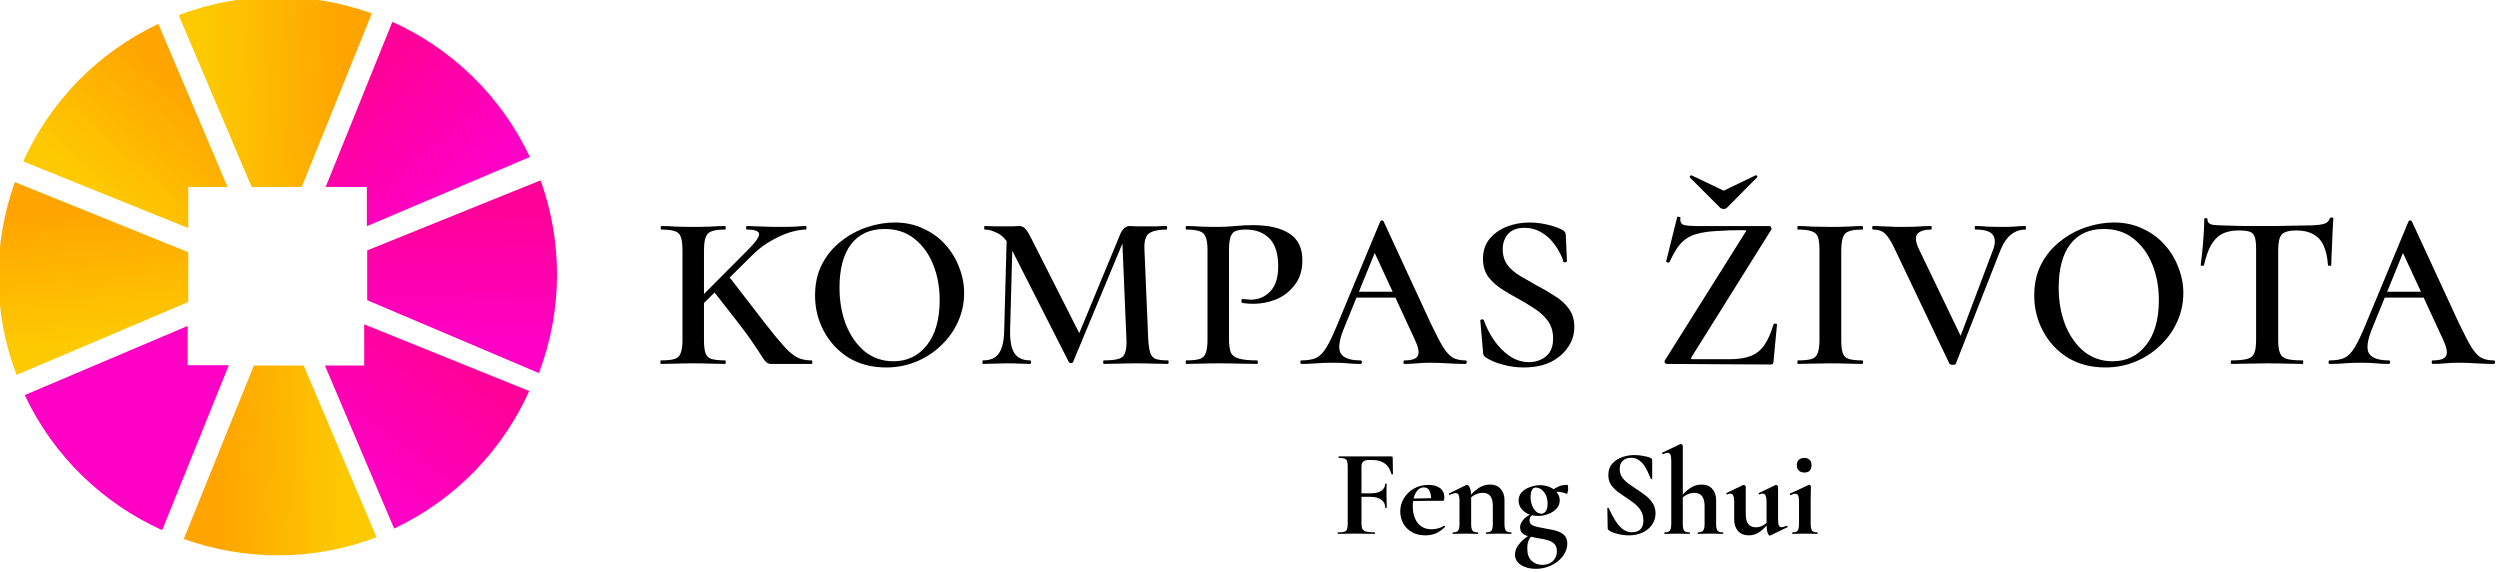 <?xml version="1.0" encoding="UTF-8" standalone="no"?>
<!-- Created with Inkscape (http://www.inkscape.org/) -->

<svg
   width="66.146mm"
   height="15.147mm"
   viewBox="0 0 66.146 15.147"
   version="1.1"
   id="svg6649"
   xmlns:xlink="http://www.w3.org/1999/xlink"
   xmlns="http://www.w3.org/2000/svg"
   xmlns:svg="http://www.w3.org/2000/svg">
  <defs
     id="defs6646">
    <linearGradient
       x1="-14.822"
       y1="11.087"
       x2="-3.649"
       y2="0.03"
       gradientUnits="userSpaceOnUse"
       gradientTransform="matrix(1.581,-1.581,1.581,1.581,382.721,2128.914)"
       spreadMethod="pad"
       id="linearGradient8121">
      <stop
         style="stop-opacity:1;stop-color:#ff0198"
         offset="0"
         id="stop8123" />
      <stop
         style="stop-color:#ff01c4;stop-opacity:1;"
         offset="1"
         id="stop8125" />
    </linearGradient>
    <linearGradient
       x1="-14.822"
       y1="11.087"
       x2="-3.649"
       y2="0.03"
       gradientUnits="userSpaceOnUse"
       gradientTransform="matrix(1.581,1.581,1.581,-1.581,383.973,2069.977)"
       spreadMethod="pad"
       id="linearGradient3902">
      <stop
         style="stop-opacity:1;stop-color:#fdca01"
         offset="0"
         id="stop7280" />
      <stop
         style="stop-color:#ffa400;stop-opacity:1;"
         offset="1"
         id="stop7282" />
    </linearGradient>
    <clipPath
       clipPathUnits="userSpaceOnUse"
       id="clipPath3514-86">
      <path
         d="m 278.629,118.203 h 769.98 V 264.5 h -769.98 z"
         id="path3512-23" />
    </clipPath>
    <clipPath
       clipPathUnits="userSpaceOnUse"
       id="clipPath3524-68">
      <path
         d="M 0,0 H 1503 V 2292 H 0 Z"
         id="path3522-82" />
    </clipPath>
    <linearGradient
       xlink:href="#linearGradient8121"
       id="linearGradient120577"
       gradientUnits="userSpaceOnUse"
       x1="351.221"
       y1="244.803"
       x2="325.358"
       y2="217.562" />
    <linearGradient
       xlink:href="#linearGradient3902"
       id="linearGradient120579"
       gradientUnits="userSpaceOnUse"
       gradientTransform="matrix(0.771,0,0,0.771,84.493,43.546)"
       x1="395.032"
       y1="244.869"
       x2="360.93"
       y2="243.803" />
    <linearGradient
       xlink:href="#linearGradient8121"
       id="linearGradient120581"
       gradientUnits="userSpaceOnUse"
       gradientTransform="matrix(0.771,0,0,0.771,84.493,43.546)"
       x1="401.652"
       y1="138.585"
       x2="425.537"
       y2="166.538" />
    <linearGradient
       xlink:href="#linearGradient8121"
       id="linearGradient120583"
       gradientUnits="userSpaceOnUse"
       gradientTransform="matrix(0.771,0,0,0.771,84.493,43.546)"
       x1="424.327"
       y1="215.528"
       x2="401.526"
       y2="245.169" />
    <linearGradient
       xlink:href="#linearGradient3902"
       id="linearGradient120585"
       gradientUnits="userSpaceOnUse"
       gradientTransform="matrix(0.771,0,0,0.771,84.493,43.546)"
       x1="324.746"
       y1="166.242"
       x2="349.229"
       y2="138.165" />
    <linearGradient
       xlink:href="#linearGradient3902"
       id="linearGradient120587"
       gradientUnits="userSpaceOnUse"
       gradientTransform="matrix(0.771,0,0,0.771,84.493,43.546)"
       x1="325.208"
       y1="209.448"
       x2="322.128"
       y2="173.827" />
    <linearGradient
       xlink:href="#linearGradient8121"
       id="linearGradient120589"
       gradientUnits="userSpaceOnUse"
       gradientTransform="matrix(0.771,0,0,0.771,84.493,43.546)"
       x1="432.213"
       y1="174.333"
       x2="431.295"
       y2="208.715" />
    <linearGradient
       xlink:href="#linearGradient3902"
       id="linearGradient120591"
       gradientUnits="userSpaceOnUse"
       gradientTransform="matrix(0.771,0,0,0.771,84.493,43.546)"
       x1="357.286"
       y1="135.645"
       x2="394.246"
       y2="134.638" />
  </defs>
  <g
     id="layer1"
     transform="translate(-27.873,-103.374)">
    <g
       id="g10113-2"
       transform="matrix(0.272,0,0,0.272,-35.982,73.103)">
      <g
         id="g201518"
         style="display:inline"
         transform="matrix(0.483,0,0,0.483,174.525,-138.764)">
        <g
           id="g3992-9"
           transform="translate(-683.61,401.096)">
          <g
             id="g3421-4">
            <path
               d="m 941.435,189.906 q -0.119,0 -0.119,-0.356 0,-0.356 0.119,-0.356 1.899,0 2.789,-0.297 0.89,-0.297 1.187,-1.187 0.356,-0.89 0.356,-2.611 v -18.157 q 0,-2.551 -0.771,-3.323 -0.771,-0.771 -3.442,-0.771 -0.178,0 -0.178,-0.356 0,-0.356 0.178,-0.356 1.305,0 2.908,0.119 1.661,0.059 3.442,0.059 1.839,0 3.501,-0.059 1.661,-0.119 2.908,-0.119 0.178,0 0.178,0.356 0,0.356 -0.178,0.356 -2.67,0 -3.442,0.831 -0.771,0.831 -0.771,3.382 v 18.039 q 0,1.721 0.297,2.611 0.297,0.89 1.187,1.187 0.949,0.297 2.73,0.297 0.178,0 0.178,0.356 0,0.356 -0.178,0.356 -1.305,0 -2.967,-0.059 -1.602,-0.059 -3.442,-0.059 -1.78,0 -3.442,0.059 -1.661,0.059 -3.026,0.059 z m 23.616,0 q -1.127,0 -1.602,0 -0.475,-0.059 -0.831,-0.356 -0.356,-0.356 -0.89,-1.187 -0.534,-0.89 -1.721,-2.611 -1.127,-1.721 -3.264,-4.45 l -4.866,-6.23 3.145,-2.908 4.628,5.993 q 2.848,3.738 4.628,5.934 1.78,2.195 2.967,3.323 1.187,1.068 2.195,1.424 1.009,0.356 2.314,0.356 0.178,0 0.178,0.356 0,0.356 -0.178,0.356 -2.314,0 -4.094,0 -1.721,0 -2.611,0 z m -17.979,-11.037 11.689,-11.749 q 2.255,-2.195 2.433,-3.204 0.178,-1.068 -2.492,-1.068 -0.119,0 -0.119,-0.356 0,-0.356 0.119,-0.356 0.949,0 1.721,0.059 0.831,0 1.899,0.059 1.068,0.059 2.67,0.059 2.314,0 3.56,-0.059 1.305,-0.119 2.017,-0.119 0.178,0 0.178,0.356 0,0.356 -0.178,0.356 -1.246,0 -3.086,0.534 -1.78,0.534 -3.738,1.661 -1.958,1.068 -3.679,2.73 l -11.333,11.215 z"
               style="font-weight:500;font-size:59.337px;font-family:Cormorant;-inkscape-font-specification:'Cormorant, Medium';font-variant-caps:all-small-caps;stroke-width:2.298"
               id="path4216-8" />
            <path
               d="m 986.769,190.618 q -4.272,0 -7.536,-1.958 -3.204,-2.017 -4.984,-5.34 -1.78,-3.323 -1.78,-7.18 0,-3.62 1.424,-6.349 1.424,-2.73 3.798,-4.569 2.373,-1.899 5.222,-2.848 2.848,-0.949 5.578,-0.949 3.264,0 5.815,1.246 2.611,1.187 4.391,3.204 1.839,2.017 2.789,4.569 1.009,2.551 1.009,5.162 0,3.086 -1.246,5.815 -1.187,2.67 -3.382,4.747 -2.136,2.077 -4.984,3.264 -2.848,1.187 -6.112,1.187 z m 1.483,-1.246 q 4.154,0 6.705,-3.204 2.611,-3.264 2.611,-9.138 0,-3.857 -1.305,-7.12 -1.305,-3.264 -3.798,-5.222 -2.433,-1.958 -5.993,-1.958 -4.391,0 -6.764,3.086 -2.314,3.086 -2.314,8.723 0,4.094 1.305,7.476 1.365,3.382 3.798,5.4 2.492,1.958 5.756,1.958 z"
               style="font-weight:500;font-size:59.337px;font-family:Cormorant;-inkscape-font-specification:'Cormorant, Medium';font-variant-caps:all-small-caps;stroke-width:2.298"
               id="path4218-9" />
            <path
               d="m 1010.563,183.142 0.534,-19.7 1.187,0.178 -0.534,19.522 q -0.059,3.204 0.89,4.628 0.949,1.424 3.145,1.424 0.178,0 0.178,0.356 0,0.356 -0.178,0.356 -1.009,0 -2.136,-0.059 -1.127,-0.059 -2.551,-0.059 -1.246,0 -2.492,0.059 -1.246,0.059 -2.314,0.059 -0.119,0 -0.119,-0.356 0,-0.356 0.119,-0.356 2.255,0 3.204,-1.424 1.009,-1.424 1.068,-4.628 z m 32.992,6.052 q 0.119,0 0.119,0.356 0,0.356 -0.119,0.356 -1.246,0 -2.848,-0.059 -1.543,-0.059 -3.264,-0.059 -2.018,0 -3.738,0.059 -1.661,0.059 -3.086,0.059 -0.119,0 -0.119,-0.356 0,-0.356 0.119,-0.356 1.958,0 2.967,-0.297 1.009,-0.297 1.305,-1.187 0.356,-0.89 0.297,-2.611 l -0.89,-21.124 1.246,-1.127 -11.096,26.642 q -0.059,0.237 -0.415,0.237 -0.356,0 -0.475,-0.237 l -11.393,-22.43 q -1.365,-2.73 -2.848,-3.442 -1.483,-0.771 -2.67,-0.771 -0.119,0 -0.119,-0.356 0,-0.356 0.119,-0.356 0.949,0 2.018,0.059 1.127,0 1.78,0 1.068,0 1.839,0 0.831,-0.059 1.246,-0.059 0.831,0 1.305,0.593 0.534,0.534 1.483,2.492 l 9.613,18.988 -1.958,3.62 10.028,-24.21 q 0.297,-0.653 0.771,-1.068 0.534,-0.415 1.068,-0.415 0.415,0 1.305,0.059 0.89,0 1.958,0 1.424,0 2.314,0 0.89,-0.059 1.839,-0.059 0.119,0 0.119,0.356 0,0.356 -0.119,0.356 -2.314,0 -3.442,0.712 -1.127,0.712 -1.009,3.264 l 0.771,18.276 q 0.119,1.721 0.415,2.611 0.297,0.89 1.068,1.187 0.831,0.297 2.492,0.297 z"
               style="font-weight:500;font-size:59.337px;font-family:Cormorant;-inkscape-font-specification:'Cormorant, Medium';font-variant-caps:all-small-caps;stroke-width:2.298"
               id="path4220-0" />
            <path
               d="m 1055.837,184.863 q 0,1.78 0.356,2.73 0.415,0.89 1.661,1.246 1.246,0.356 3.62,0.356 0.178,0 0.178,0.356 0,0.356 -0.178,0.356 -1.661,0 -3.62,-0.059 -1.899,-0.059 -4.154,-0.059 -1.78,0 -3.442,0.059 -1.661,0.059 -3.026,0.059 -0.119,0 -0.119,-0.356 0,-0.356 0.119,-0.356 1.839,0 2.729,-0.297 0.89,-0.297 1.187,-1.187 0.356,-0.89 0.356,-2.611 v -18.157 q 0,-1.721 -0.356,-2.551 -0.297,-0.89 -1.187,-1.187 -0.89,-0.356 -2.729,-0.356 -0.119,0 -0.119,-0.356 0,-0.356 0.119,-0.356 1.365,0 2.967,0.119 1.661,0.059 3.442,0.059 1.543,0 3.442,-0.178 1.899,-0.178 3.56,-0.178 4.688,0 7.298,1.661 2.67,1.661 2.67,5.4 0,3.026 -1.543,4.984 -1.484,1.958 -3.738,2.908 -2.255,0.89 -4.569,0.89 -0.712,0 -1.306,-0.059 -0.534,-0.059 -0.949,-0.119 -0.178,-0.119 -0.178,-0.475 0.059,-0.356 0.356,-0.297 0.415,0 0.771,0.059 0.415,0.059 0.771,0.059 2.255,0 3.857,-1.602 1.661,-1.661 1.661,-5.103 0,-3.857 -1.78,-5.637 -1.78,-1.78 -4.747,-1.78 -1.127,0 -1.899,0.237 -0.771,0.237 -1.127,1.127 -0.356,0.89 -0.356,2.848 z"
               style="font-weight:500;font-size:59.337px;font-family:Cormorant;-inkscape-font-specification:'Cormorant, Medium';font-variant-caps:all-small-caps;stroke-width:2.298"
               id="path4222-0" />
            <path
               d="m 1080.522,176.555 0.949,-1.187 h 10.799 l 0.415,1.187 z m 22.904,12.639 q 0.297,0 0.297,0.356 0,0.356 -0.297,0.356 -1.661,0 -3.56,-0.119 -1.839,-0.119 -3.501,-0.119 -1.365,0 -2.67,0.119 -1.246,0.119 -2.492,0.119 -0.237,0 -0.237,-0.356 0,-0.356 0.237,-0.356 2.255,0 2.67,-0.949 0.475,-0.949 -0.653,-3.323 l -8.544,-18.454 1.899,-2.314 -7.536,18.454 q -1.543,3.738 -0.712,5.162 0.89,1.424 3.976,1.424 0.297,0 0.297,0.356 0,0.356 -0.297,0.356 -1.484,0 -2.551,-0.119 -1.068,-0.119 -2.967,-0.119 -2.077,0 -3.382,0.119 -1.246,0.119 -2.967,0.119 -0.237,0 -0.237,-0.356 0,-0.356 0.237,-0.356 1.78,0 2.908,-0.475 1.127,-0.534 2.077,-2.077 0.949,-1.543 2.195,-4.569 l 8.663,-20.827 q 0.119,-0.237 0.356,-0.237 0.237,0 0.356,0.237 l 9.494,20.531 q 1.483,3.086 2.433,4.688 1.009,1.602 2.018,2.195 1.009,0.534 2.492,0.534 z"
               style="font-weight:500;font-size:59.337px;font-family:Cormorant;-inkscape-font-specification:'Cormorant, Medium';font-variant-caps:all-small-caps;stroke-width:2.298"
               id="path4224-1" />
            <path
               d="m 1110.962,166.824 q 0,1.839 0.949,3.145 1.009,1.305 2.611,2.255 1.602,0.949 3.323,1.899 1.839,0.949 3.56,2.077 1.78,1.068 2.848,2.551 1.127,1.483 1.127,3.738 0,2.255 -1.305,4.094 -1.246,1.839 -3.501,2.967 -2.255,1.068 -5.4,1.068 -2.196,0 -4.272,-0.593 -2.018,-0.534 -3.442,-1.483 -0.237,-0.178 -0.356,-0.415 -0.119,-0.297 -0.119,-0.771 l -0.534,-6.112 q 0,-0.297 0.297,-0.297 0.356,-0.059 0.415,0.178 0.712,2.017 2.017,3.976 1.365,1.958 3.145,3.204 1.839,1.246 3.976,1.246 1.187,0 2.255,-0.475 1.127,-0.475 1.839,-1.483 0.712,-1.068 0.712,-2.789 0,-2.077 -1.009,-3.501 -1.009,-1.424 -2.67,-2.492 -1.602,-1.068 -3.323,-2.017 -1.78,-0.949 -3.442,-2.017 -1.602,-1.068 -2.67,-2.492 -1.009,-1.483 -1.009,-3.56 0,-2.373 1.306,-3.976 1.365,-1.661 3.501,-2.492 2.136,-0.831 4.569,-0.831 1.602,0 3.264,0.356 1.721,0.356 3.145,1.009 0.475,0.237 0.653,0.475 0.178,0.178 0.237,0.593 l 0.237,5.281 q 0,0.237 -0.356,0.297 -0.297,0.059 -0.356,-0.119 -0.178,-0.831 -0.831,-1.958 -0.593,-1.187 -1.602,-2.314 -1.009,-1.127 -2.373,-1.839 -1.365,-0.712 -3.026,-0.712 -2.196,0 -3.323,1.246 -1.068,1.246 -1.068,3.086 z"
               style="font-weight:500;font-size:59.337px;font-family:Cormorant;-inkscape-font-specification:'Cormorant, Medium';font-variant-caps:all-small-caps;stroke-width:2.298"
               id="path4226-5" />
            <path
               d="m 1143.657,189.135 16.14,-25.693 q 0.237,-0.297 0.178,-0.356 0,-0.119 -0.475,-0.119 -3.264,0 -5.518,0.178 -2.255,0.119 -3.738,0.534 -1.483,0.356 -2.492,1.127 -0.949,0.712 -1.721,1.839 -0.712,1.127 -1.484,2.73 -0.059,0.178 -0.415,0.119 -0.297,-0.119 -0.237,-0.297 l 2.196,-8.841 q 0.059,-0.178 0.415,-0.059 0.356,0.059 0.237,0.178 -0.119,1.009 0.475,1.365 0.653,0.297 2.967,0.297 h 14.419 q 0.297,0 0.415,0.297 0.178,0.237 0,0.475 l -15.962,25.515 q -0.178,0.297 -0.178,0.415 0.059,0.119 0.415,0.119 h 7.358 q 2.611,0 4.272,-0.653 1.661,-0.653 2.729,-2.195 1.068,-1.543 1.839,-4.154 0.059,-0.178 0.356,-0.178 0.356,0 0.356,0.178 l -0.712,7.476 q 0,0.178 -0.119,0.415 -0.119,0.178 -0.415,0.178 l -20.946,-0.119 q -0.237,0 -0.415,-0.237 -0.119,-0.297 0.059,-0.534 z m 11.096,-30.677 -6.112,-6.112 q -0.119,-0.119 0.059,-0.297 0.237,-0.178 0.297,-0.119 l 6.468,3.086 6.408,-3.086 q 0.119,-0.119 0.297,0.119 0.178,0.178 0,0.297 l -6.052,6.112 q -0.237,0.237 -0.653,0.237 -0.415,0 -0.712,-0.237 z"
               style="font-weight:500;font-size:59.337px;font-family:Cormorant;-inkscape-font-specification:'Cormorant, Medium';font-variant-caps:all-small-caps;stroke-width:2.298"
               id="path4228-2" />
            <path
               d="m 1179.14,185.1 q 0,1.721 0.297,2.611 0.297,0.89 1.187,1.187 0.949,0.297 2.729,0.297 0.178,0 0.178,0.356 0,0.356 -0.178,0.356 -1.305,0 -2.967,-0.059 -1.602,-0.059 -3.501,-0.059 -1.78,0 -3.501,0.059 -1.661,0.059 -2.967,0.059 -0.119,0 -0.119,-0.356 0,-0.356 0.119,-0.356 1.899,0 2.789,-0.297 0.89,-0.297 1.187,-1.187 0.356,-0.89 0.356,-2.611 v -18.157 q 0,-1.721 -0.297,-2.551 -0.297,-0.89 -1.246,-1.187 -0.89,-0.356 -2.789,-0.356 -0.119,0 -0.119,-0.356 0,-0.356 0.119,-0.356 1.305,0 2.967,0.119 1.721,0.059 3.501,0.059 1.899,0 3.56,-0.059 1.661,-0.119 2.908,-0.119 0.178,0 0.178,0.356 0,0.356 -0.178,0.356 -2.67,0 -3.442,0.831 -0.771,0.831 -0.771,3.382 z"
               style="font-weight:500;font-size:59.337px;font-family:Cormorant;-inkscape-font-specification:'Cormorant, Medium';font-variant-caps:all-small-caps;stroke-width:2.298"
               id="path4230-2" />
            <path
               d="m 1216.226,162.136 q 0.119,0 0.119,0.356 0,0.356 -0.119,0.356 -1.661,0 -2.967,1.068 -1.306,1.068 -2.255,3.56 l -8.782,22.37 q -0.059,0.237 -0.653,0.237 -0.534,0 -0.653,-0.237 l -10.859,-22.786 q -1.127,-2.433 -2.018,-3.323 -0.89,-0.89 -2.492,-0.89 -0.178,0 -0.178,-0.356 0,-0.356 0.178,-0.356 0.949,0 1.721,0.059 0.831,0 1.721,0.059 0.949,0.059 2.077,0.059 1.958,0 3.382,-0.059 1.484,-0.119 2.789,-0.119 0.119,0 0.119,0.356 0,0.356 -0.119,0.356 -1.958,0 -2.729,0.831 -0.712,0.831 0.119,2.789 l 8.9,18.513 -2.195,4.154 8.307,-22.014 q 0.831,-2.077 0.059,-3.145 -0.712,-1.127 -3.501,-1.127 -0.178,0 -0.178,-0.356 0,-0.356 0.178,-0.356 1.246,0 2.373,0.119 1.187,0.059 3.086,0.059 1.424,0 2.314,-0.059 0.949,-0.119 2.255,-0.119 z"
               style="font-weight:500;font-size:59.337px;font-family:Cormorant;-inkscape-font-specification:'Cormorant, Medium';font-variant-caps:all-small-caps;stroke-width:2.298"
               id="path4232-2" />
            <path
               d="m 1232.306,190.618 q -4.272,0 -7.536,-1.958 -3.204,-2.017 -4.984,-5.34 -1.78,-3.323 -1.78,-7.18 0,-3.62 1.424,-6.349 1.424,-2.73 3.798,-4.569 2.373,-1.899 5.222,-2.848 2.848,-0.949 5.578,-0.949 3.264,0 5.815,1.246 2.611,1.187 4.391,3.204 1.839,2.017 2.789,4.569 1.009,2.551 1.009,5.162 0,3.086 -1.246,5.815 -1.187,2.67 -3.382,4.747 -2.136,2.077 -4.984,3.264 -2.848,1.187 -6.112,1.187 z m 1.484,-1.246 q 4.154,0 6.705,-3.204 2.611,-3.264 2.611,-9.138 0,-3.857 -1.305,-7.12 -1.305,-3.264 -3.798,-5.222 -2.433,-1.958 -5.993,-1.958 -4.391,0 -6.764,3.086 -2.314,3.086 -2.314,8.723 0,4.094 1.306,7.476 1.365,3.382 3.797,5.4 2.492,1.958 5.756,1.958 z"
               style="font-weight:500;font-size:59.337px;font-family:Cormorant;-inkscape-font-specification:'Cormorant, Medium';font-variant-caps:all-small-caps;stroke-width:2.298"
               id="path4234-65" />
            <path
               d="m 1259.186,163.026 q -2.018,0 -3.382,0.712 -1.306,0.712 -2.196,2.255 -0.831,1.483 -1.424,4.035 0,0.119 -0.356,0.119 -0.297,0 -0.297,-0.119 0.119,-0.831 0.297,-2.551 0.178,-1.78 0.297,-3.62 0.119,-1.899 0.119,-3.026 0,-0.297 0.297,-0.297 0.356,0 0.356,0.297 0,0.89 1.127,1.068 1.187,0.119 2.018,0.119 1.899,0.059 4.213,0.119 2.314,0 4.747,0 2.789,0 4.569,-0.059 1.839,-0.059 3.323,-0.059 2.018,0 3.145,-0.237 1.187,-0.237 1.483,-1.187 0.119,-0.178 0.415,-0.178 0.297,0 0.297,0.178 -0.059,0.771 -0.119,2.136 -0.059,1.365 -0.119,2.848 -0.059,1.424 -0.119,2.67 -0.059,1.187 -0.059,1.78 0,0.119 -0.356,0.119 -0.297,0 -0.297,-0.119 -0.178,-2.433 -0.89,-3.976 -0.712,-1.543 -2.077,-2.255 -1.305,-0.771 -3.382,-0.771 -2.255,0 -2.967,0.831 -0.712,0.771 -0.712,3.086 v 18.157 q 0,1.721 0.356,2.611 0.356,0.89 1.365,1.187 1.068,0.297 3.204,0.297 0.119,0 0.119,0.356 0,0.356 -0.119,0.356 -1.484,0 -3.264,-0.059 -1.78,-0.059 -3.916,-0.059 -1.958,0 -3.857,0.059 -1.839,0.059 -3.323,0.059 -0.119,0 -0.119,-0.356 0,-0.356 0.119,-0.356 2.136,0 3.204,-0.297 1.068,-0.297 1.424,-1.187 0.356,-0.89 0.356,-2.611 v -18.276 q 0,-1.602 -0.237,-2.373 -0.237,-0.831 -0.949,-1.127 -0.712,-0.297 -2.314,-0.297 z"
               style="font-weight:500;font-size:59.337px;font-family:Cormorant;-inkscape-font-specification:'Cormorant, Medium';font-variant-caps:all-small-caps;stroke-width:2.298"
               id="path4236-1" />
            <path
               d="m 1287.609,176.555 0.949,-1.187 h 10.799 l 0.415,1.187 z m 22.904,12.639 q 0.297,0 0.297,0.356 0,0.356 -0.297,0.356 -1.661,0 -3.56,-0.119 -1.839,-0.119 -3.501,-0.119 -1.365,0 -2.67,0.119 -1.246,0.119 -2.492,0.119 -0.237,0 -0.237,-0.356 0,-0.356 0.237,-0.356 2.255,0 2.67,-0.949 0.475,-0.949 -0.653,-3.323 l -8.545,-18.454 1.899,-2.314 -7.536,18.454 q -1.543,3.738 -0.712,5.162 0.89,1.424 3.976,1.424 0.297,0 0.297,0.356 0,0.356 -0.297,0.356 -1.483,0 -2.551,-0.119 -1.068,-0.119 -2.967,-0.119 -2.077,0 -3.382,0.119 -1.246,0.119 -2.967,0.119 -0.237,0 -0.237,-0.356 0,-0.356 0.237,-0.356 1.78,0 2.908,-0.475 1.127,-0.534 2.077,-2.077 0.949,-1.543 2.196,-4.569 l 8.663,-20.827 q 0.119,-0.237 0.356,-0.237 0.237,0 0.356,0.237 l 9.494,20.531 q 1.484,3.086 2.433,4.688 1.009,1.602 2.017,2.195 1.009,0.534 2.492,0.534 z"
               style="font-weight:500;font-size:59.337px;font-family:Cormorant;-inkscape-font-specification:'Cormorant, Medium';font-variant-caps:all-small-caps;stroke-width:2.298"
               id="path4238-3" />
          </g>
          <g
             aria-label="Feng Shui"
             id="text58174-7-4-6-7"
             style="font-weight:500;font-size:24.957px;font-family:Cormorant;-inkscape-font-specification:'Cormorant, Medium';font-variant-caps:all-small-caps;stroke-width:0.158;stroke-linecap:round;stroke-linejoin:bevel">
            <path
               d="m 1077.797,224.135 q -0.075,0 -0.075,-0.15 0,-0.15 0.075,-0.15 0.849,0 1.248,-0.125 0.424,-0.125 0.549,-0.499 0.15,-0.374 0.15,-1.098 v -11.555 q 0,-0.724 -0.125,-1.073 -0.125,-0.374 -0.499,-0.499 -0.374,-0.15 -1.148,-0.15 -0.075,0 -0.075,-0.15 0,-0.15 0.075,-0.15 h 10.582 q 0.25,0 0.25,0.225 l 0.05,3.319 q 0,0.05 -0.125,0.075 -0.125,0.025 -0.175,-0.05 -0.399,-1.472 -1.348,-2.146 -0.948,-0.699 -2.496,-0.699 h -0.749 q -0.749,0 -1.098,0.324 -0.349,0.324 -0.349,0.998 v 11.43 q 0,0.749 0.2,1.148 0.2,0.374 0.774,0.524 0.574,0.15 1.697,0.15 0.05,0 0.05,0.15 0,0.15 -0.05,0.15 -0.849,0 -1.847,-0.025 -0.973,-0.025 -2.296,-0.025 -0.898,0 -1.747,0.025 -0.849,0.025 -1.497,0.025 z m 9.508,-5.291 q 0,-0.998 -0.774,-1.572 -0.774,-0.599 -2.246,-0.599 h -3.095 v -0.699 h 3.12 q 1.472,0 2.221,-0.524 0.749,-0.524 0.749,-1.398 0,-0.05 0.15,-0.05 0.15,0 0.15,0.05 0,0.849 -0.025,1.323 0,0.449 0,0.948 0,0.624 0.025,1.223 0.025,0.599 0.025,1.298 0,0.075 -0.15,0.075 -0.15,0 -0.15,-0.075 z"
               style="font-weight:bold;-inkscape-font-specification:'Cormorant, Bold';font-variant-caps:normal"
               id="path4091-8" />
            <path
               d="m 1095.391,224.434 q -1.622,0 -2.77,-0.674 -1.123,-0.674 -1.722,-1.772 -0.574,-1.123 -0.574,-2.371 0,-1.472 0.749,-2.67 0.749,-1.223 2.022,-1.947 1.298,-0.724 2.92,-0.724 1.547,0 2.371,0.674 0.824,0.649 0.824,1.797 0,0.275 -0.05,0.499 -0.05,0.225 -0.225,0.225 h -2.396 q 0.05,-1.173 -0.275,-1.922 -0.324,-0.774 -1.173,-0.774 -0.998,0 -1.622,1.048 -0.624,1.023 -0.624,2.745 0,1.398 0.449,2.446 0.449,1.048 1.298,1.622 0.849,0.574 2.046,0.574 0.599,0 1.273,-0.175 0.699,-0.175 1.248,-0.524 0.05,-0.05 0.125,0.05 0.1,0.1 0.05,0.175 -0.923,0.923 -1.897,1.323 -0.948,0.374 -2.046,0.374 z m -3.419,-6.913 -0.025,-0.474 5.465,-0.125 v 0.549 z"
               style="font-weight:bold;-inkscape-font-specification:'Cormorant, Bold';font-variant-caps:normal"
               id="path4093-2" />
            <path
               d="m 1107.645,224.135 q -0.075,0 -0.075,-0.15 0,-0.15 0.075,-0.15 0.774,0 1.048,-0.349 0.275,-0.374 0.275,-1.373 v -3.594 q 0,-1.348 -0.499,-1.997 -0.474,-0.649 -1.522,-0.649 -0.749,0 -1.547,0.374 -0.774,0.374 -1.248,1.023 l -0.125,-0.299 q 0.874,-1.248 1.972,-1.997 1.098,-0.774 2.396,-0.774 1.397,0 2.146,0.873 0.774,0.873 0.774,2.246 v 4.792 q 0,0.998 0.275,1.373 0.299,0.349 1.073,0.349 0.075,0 0.075,0.15 0,0.15 -0.075,0.15 -0.499,0 -1.148,-0.025 -0.649,-0.025 -1.373,-0.025 -0.699,0 -1.348,0.025 -0.649,0.025 -1.148,0.025 z m -6.713,0 q -0.075,0 -0.075,-0.15 0,-0.15 0.075,-0.15 0.774,0 1.048,-0.349 0.275,-0.374 0.275,-1.373 v -4.692 q 0,-0.774 -0.175,-1.123 -0.175,-0.374 -0.599,-0.374 -0.225,0 -0.524,0.1 -0.299,0.075 -0.674,0.25 -0.1,0.05 -0.15,-0.1 -0.05,-0.15 0,-0.175 l 3.469,-1.697 q 0.15,-0.05 0.175,-0.05 0.275,0 0.549,0.599 0.275,0.599 0.275,1.722 v 5.54 q 0,0.998 0.275,1.373 0.299,0.349 1.073,0.349 0.075,0 0.075,0.15 0,0.15 -0.075,0.15 -0.499,0 -1.148,-0.025 -0.649,-0.025 -1.373,-0.025 -0.699,0 -1.348,0.025 -0.649,0.025 -1.148,0.025 z"
               style="font-weight:bold;-inkscape-font-specification:'Cormorant, Bold';font-variant-caps:normal"
               id="path4095-5" />
            <path
               d="m 1117.628,231.173 q -1.822,0 -3.02,-0.799 -1.173,-0.774 -1.173,-2.071 0,-0.524 0.225,-1.148 0.25,-0.599 0.923,-1.348 0.699,-0.749 2.046,-1.622 l 0.25,0.275 q -0.25,0.25 -0.474,0.574 -0.225,0.349 -0.374,0.824 -0.125,0.499 -0.125,1.248 0,1.622 0.874,2.446 0.874,0.824 2.171,0.824 0.874,0 1.522,-0.349 0.649,-0.324 1.023,-0.973 0.374,-0.624 0.374,-1.472 0,-0.749 -0.349,-1.223 -0.324,-0.449 -0.898,-0.724 -0.549,-0.25 -1.248,-0.399 -0.699,-0.15 -1.423,-0.25 -0.873,-0.15 -1.697,-0.349 -0.799,-0.175 -1.298,-0.599 -0.499,-0.424 -0.499,-1.248 0,-0.649 0.574,-1.423 0.599,-0.774 1.996,-1.398 l 0.225,0.15 q -0.474,0.25 -0.699,0.549 -0.2,0.299 -0.2,0.724 0,0.574 0.424,0.898 0.449,0.299 1.173,0.449 0.724,0.15 1.522,0.299 0.799,0.125 1.572,0.299 0.799,0.175 1.448,0.474 0.674,0.299 1.073,0.849 0.399,0.549 0.399,1.423 0,1.023 -0.499,1.922 -0.499,0.923 -1.373,1.622 -0.874,0.724 -2.022,1.123 -1.148,0.424 -2.446,0.424 z m 0.499,-10.656 q -1.273,0 -2.171,-0.449 -0.874,-0.449 -1.348,-1.148 -0.449,-0.724 -0.449,-1.472 0,-1.048 0.674,-1.747 0.699,-0.699 1.697,-1.023 0.998,-0.349 1.922,-0.349 1.173,0 2.071,0.424 0.898,0.399 1.397,1.098 0.524,0.674 0.524,1.547 0,0.973 -0.674,1.672 -0.649,0.699 -1.647,1.073 -0.973,0.374 -1.997,0.374 z m 0.674,-0.449 q 0.424,0 0.799,-0.449 0.399,-0.474 0.399,-1.622 0,-1.373 -0.724,-2.271 -0.699,-0.923 -1.647,-0.923 -0.549,0 -0.799,0.524 -0.25,0.499 -0.25,1.447 0,0.824 0.275,1.572 0.275,0.749 0.774,1.248 0.499,0.474 1.173,0.474 z m 1.847,-3.743 0.05,-0.799 q 0.799,-0.624 1.547,-0.948 0.774,-0.324 1.697,-0.324 0.125,0 0.15,0.2 0.05,0.2 0.05,0.499 0,0.349 -0.1,0.774 -0.1,0.424 -0.175,0.349 -0.474,-0.2 -0.948,-0.299 -0.474,-0.125 -0.923,-0.125 -0.275,0 -0.574,0.05 -0.299,0.025 -0.624,0.15 z"
               style="font-weight:bold;-inkscape-font-specification:'Cormorant, Bold';font-variant-caps:normal"
               id="path4097-0" />
            <path
               d="m 1134.523,211.058 q 0,0.948 0.474,1.672 0.499,0.699 1.273,1.273 0.799,0.574 1.672,1.148 0.948,0.599 1.797,1.273 0.874,0.649 1.423,1.522 0.574,0.849 0.574,2.046 0,1.323 -0.724,2.321 -0.699,0.998 -1.922,1.572 -1.198,0.549 -2.745,0.549 -0.749,0 -1.572,-0.15 -0.799,-0.15 -1.472,-0.374 -0.649,-0.225 -0.948,-0.474 -0.1,-0.075 -0.175,-0.15 -0.075,-0.1 -0.075,-0.324 l -0.075,-3.968 q -0.025,-0.125 0.1,-0.125 0.15,-0.025 0.175,0.075 0.374,0.774 0.824,1.647 0.449,0.849 0.998,1.572 0.574,0.724 1.273,1.198 0.699,0.449 1.597,0.449 0.574,0 1.098,-0.2 0.524,-0.2 0.849,-0.724 0.349,-0.524 0.349,-1.447 0,-1.173 -0.524,-1.997 -0.524,-0.849 -1.348,-1.472 -0.824,-0.649 -1.722,-1.223 -0.874,-0.574 -1.672,-1.173 -0.799,-0.624 -1.298,-1.398 -0.499,-0.799 -0.499,-1.897 0,-1.398 0.774,-2.271 0.799,-0.898 1.996,-1.323 1.223,-0.424 2.471,-0.424 0.898,0 1.797,0.175 0.898,0.15 1.423,0.374 0.249,0.1 0.299,0.225 0.075,0.125 0.075,0.275 v 3.669 q 0,0.075 -0.125,0.125 -0.1,0.025 -0.15,-0.05 -0.15,-0.299 -0.424,-0.973 -0.275,-0.699 -0.724,-1.447 -0.449,-0.749 -1.148,-1.273 -0.699,-0.549 -1.697,-0.549 -0.624,0 -1.148,0.25 -0.499,0.25 -0.824,0.749 -0.299,0.474 -0.299,1.248 z"
               style="font-weight:bold;-inkscape-font-specification:'Cormorant, Bold';font-variant-caps:normal"
               id="path4099-5" />
            <path
               d="m 1143.558,224.135 q -0.05,0 -0.05,-0.15 0,-0.15 0.05,-0.15 0.774,0 1.048,-0.349 0.299,-0.374 0.299,-1.373 V 209.435 q 0,-0.849 -0.15,-1.223 -0.15,-0.399 -0.574,-0.399 -0.349,0 -0.948,0.275 -0.075,0.025 -0.15,-0.125 -0.075,-0.15 -0.025,-0.175 l 3.644,-1.722 q 0.05,-0.025 0.075,-0.025 0.025,0 0.05,0 0.125,0 0.25,0.125 0.15,0.1 0.15,0.2 v 15.748 q 0,0.998 0.275,1.373 0.299,0.349 1.073,0.349 0.1,0 0.1,0.15 0,0.15 -0.1,0.15 -0.499,0 -1.148,-0.025 -0.624,-0.025 -1.348,-0.025 -0.724,0 -1.373,0.025 -0.649,0.025 -1.148,0.025 z m 6.713,0 q -0.05,0 -0.05,-0.15 0,-0.15 0.05,-0.15 0.774,0 1.048,-0.349 0.299,-0.374 0.299,-1.373 v -3.594 q 0,-2.645 -2.046,-2.645 -0.749,0 -1.547,0.374 -0.774,0.374 -1.223,1.023 l -0.15,-0.299 q 0.874,-1.248 1.972,-1.997 1.098,-0.774 2.396,-0.774 1.398,0 2.146,0.873 0.774,0.873 0.774,2.246 v 4.792 q 0,0.998 0.275,1.373 0.299,0.349 1.073,0.349 0.1,0 0.1,0.15 0,0.15 -0.1,0.15 -0.499,0 -1.148,-0.025 -0.624,-0.025 -1.348,-0.025 -0.724,0 -1.373,0.025 -0.649,0.025 -1.148,0.025 z"
               style="font-weight:bold;-inkscape-font-specification:'Cormorant, Bold';font-variant-caps:normal"
               id="path4101-7" />
            <path
               d="m 1160.528,224.434 q -1.373,0 -2.171,-0.873 -0.774,-0.873 -0.774,-2.246 v -3.669 q 0,-0.824 -0.2,-1.223 -0.175,-0.399 -0.574,-0.399 -0.275,0 -0.624,0.175 -0.1,0.025 -0.175,-0.125 -0.05,-0.15 0.025,-0.175 l 3.344,-1.597 q 0.075,-0.025 0.125,-0.025 0.125,0 0.249,0.125 0.15,0.1 0.15,0.2 v 5.515 q 0,1.348 0.499,2.021 0.524,0.674 1.572,0.674 0.724,0 1.447,-0.399 0.724,-0.424 1.148,-1.048 l 0.15,0.299 q -0.849,1.223 -1.897,1.997 -1.048,0.774 -2.296,0.774 z m 5.89,-9.833 v 6.638 q 0,0.849 0.15,1.198 0.175,0.349 0.549,0.349 0.175,0 0.424,-0.075 0.275,-0.075 0.599,-0.2 0.1,-0.05 0.175,0.1 0.075,0.125 0,0.175 l -3.444,1.672 q -0.05,0.025 -0.125,0.025 -0.249,0 -0.449,-0.624 -0.2,-0.624 -0.2,-1.772 v -4.442 q 0,-0.824 -0.2,-1.223 -0.175,-0.399 -0.574,-0.399 -0.275,0 -0.649,0.175 -0.075,0.025 -0.15,-0.125 -0.05,-0.15 0.025,-0.175 l 3.344,-1.597 q 0.05,-0.025 0.125,-0.025 0.125,0 0.25,0.125 0.15,0.1 0.15,0.2 z"
               style="font-weight:bold;-inkscape-font-specification:'Cormorant, Bold';font-variant-caps:normal"
               id="path4103-7" />
            <path
               d="m 1169.313,224.135 q -0.075,0 -0.075,-0.15 0,-0.15 0.075,-0.15 0.774,0 1.048,-0.349 0.275,-0.374 0.275,-1.373 v -4.467 q 0,-0.824 -0.175,-1.198 -0.15,-0.399 -0.574,-0.399 -0.175,0 -0.424,0.075 -0.225,0.075 -0.499,0.2 -0.1,0.025 -0.175,-0.125 -0.05,-0.15 0.025,-0.175 l 3.768,-1.747 q 0.05,-0.025 0.075,-0.025 0.125,0 0.249,0.125 0.125,0.125 0.125,0.225 0,0.299 -0.025,0.998 -0.025,0.699 -0.025,1.997 v 4.517 q 0,0.998 0.275,1.373 0.299,0.349 1.073,0.349 0.075,0 0.075,0.15 0,0.15 -0.075,0.15 -0.499,0 -1.148,-0.025 -0.649,-0.025 -1.373,-0.025 -0.699,0 -1.348,0.025 -0.649,0.025 -1.148,0.025 z m 2.396,-12.354 q -0.699,0 -1.123,-0.399 -0.399,-0.399 -0.399,-1.123 0,-0.649 0.399,-1.023 0.424,-0.399 1.123,-0.399 0.699,0 1.073,0.399 0.374,0.374 0.374,1.023 0,1.522 -1.448,1.522 z"
               style="font-weight:bold;-inkscape-font-specification:'Cormorant, Bold';font-variant-caps:normal"
               id="path4105-3" />
          </g>
        </g>
        <g
           id="g110002-0"
           style="display:inline"
           transform="translate(-194.316,381.993)">
          <g
             id="g3508-1"
             transform="matrix(0.771,0,0,0.771,84.493,43.546)">
            <g
               id="g3510-2"
               clip-path="url(#clipPath3514-86)">
              <g
                 id="g3516-34">
                <g
                   id="g3518-4">
                  <g
                     id="g3520-81"
                     clip-path="url(#clipPath3524-68)">
                    <g
                       id="g3526-49">
                      <path
                         d="m 353.219,204.684 -42.563,18.062 c 7.657,16.227 20.621,28.395 35.914,35.289 l -0.011,-0.008 17.41,-43.093 h -10.75 z"
                         style="fill:url(#linearGradient120577);fill-opacity:1;fill-rule:nonzero;stroke:none"
                         id="path3528-68" />
                    </g>
                  </g>
                </g>
              </g>
            </g>
          </g>
          <path
             d="m 356.042,244.255 h -0.009 c 12.182,4.369 25.891,4.565 38.832,-0.34 L 380.186,209.332 h -10.034 z"
             style="display:inline;fill:url(#linearGradient120579);fill-opacity:1;fill-rule:nonzero;stroke:none;stroke-width:0.771"
             id="path3650-4" />
          <path
             d="m 392.912,181.271 32.829,-13.936 c -5.905,-12.513 -15.899,-21.893 -27.692,-27.213 l -13.432,33.24 h 8.295 z"
             style="display:inline;fill:url(#linearGradient120581);fill-opacity:1;fill-rule:nonzero;stroke:none;stroke-width:0.771"
             id="path3572-16" />
          <path
             d="m 392.375,209.335 h -7.909 l 13.936,32.829 c 12.513,-5.902 21.895,-15.903 27.213,-27.692 l -33.24,-13.432 z"
             style="display:inline;fill:url(#linearGradient120583);fill-opacity:1;fill-rule:nonzero;stroke:none;stroke-width:0.771"
             id="path3550-75" />
          <path
             d="m 364.849,173.362 -13.933,-32.83 c -12.516,5.906 -21.895,15.9 -27.213,27.693 l 33.24,13.432 v -8.295 z"
             style="display:inline;fill:url(#linearGradient120585);fill-opacity:1;fill-rule:nonzero;stroke:none;stroke-width:0.771"
             id="path3586-6" />
          <path
             d="m 322.016,172.395 c -4.363,12.182 -4.562,25.884 0.34,38.826 l 34.587,-14.679 v -10.034 z"
             style="display:inline;fill:url(#linearGradient120587);fill-opacity:1;fill-rule:nonzero;stroke:none;stroke-width:0.771"
             id="path3600-7" />
          <path
             d="m 427.905,172.036 c 4.366,12.179 4.562,25.885 -0.338,38.82 l -34.589,-14.679 v -10.03 z"
             style="display:inline;fill:url(#linearGradient120589);fill-opacity:1;fill-rule:nonzero;stroke:none;stroke-width:0.771"
             id="path3628-5" />
          <path
             d="m 393.879,138.438 0.031,0.006 c -12.191,-4.369 -25.906,-4.571 -38.854,0.335 l 14.68,34.587 h 10.03 z"
             style="display:inline;fill:#fdca01;fill-opacity:1;fill-rule:nonzero;stroke:none;stroke-width:0.771"
             id="path3614-6" />
          <path
             d="m 393.879,138.438 0.031,0.006 c -12.191,-4.369 -25.906,-4.571 -38.854,0.335 l 14.68,34.587 h 10.03 z"
             style="display:inline;fill:url(#linearGradient120591);fill-opacity:1;fill-rule:nonzero;stroke:none;stroke-width:0.771"
             id="path102648-0" />
        </g>
      </g>
    </g>
  </g>
</svg>
